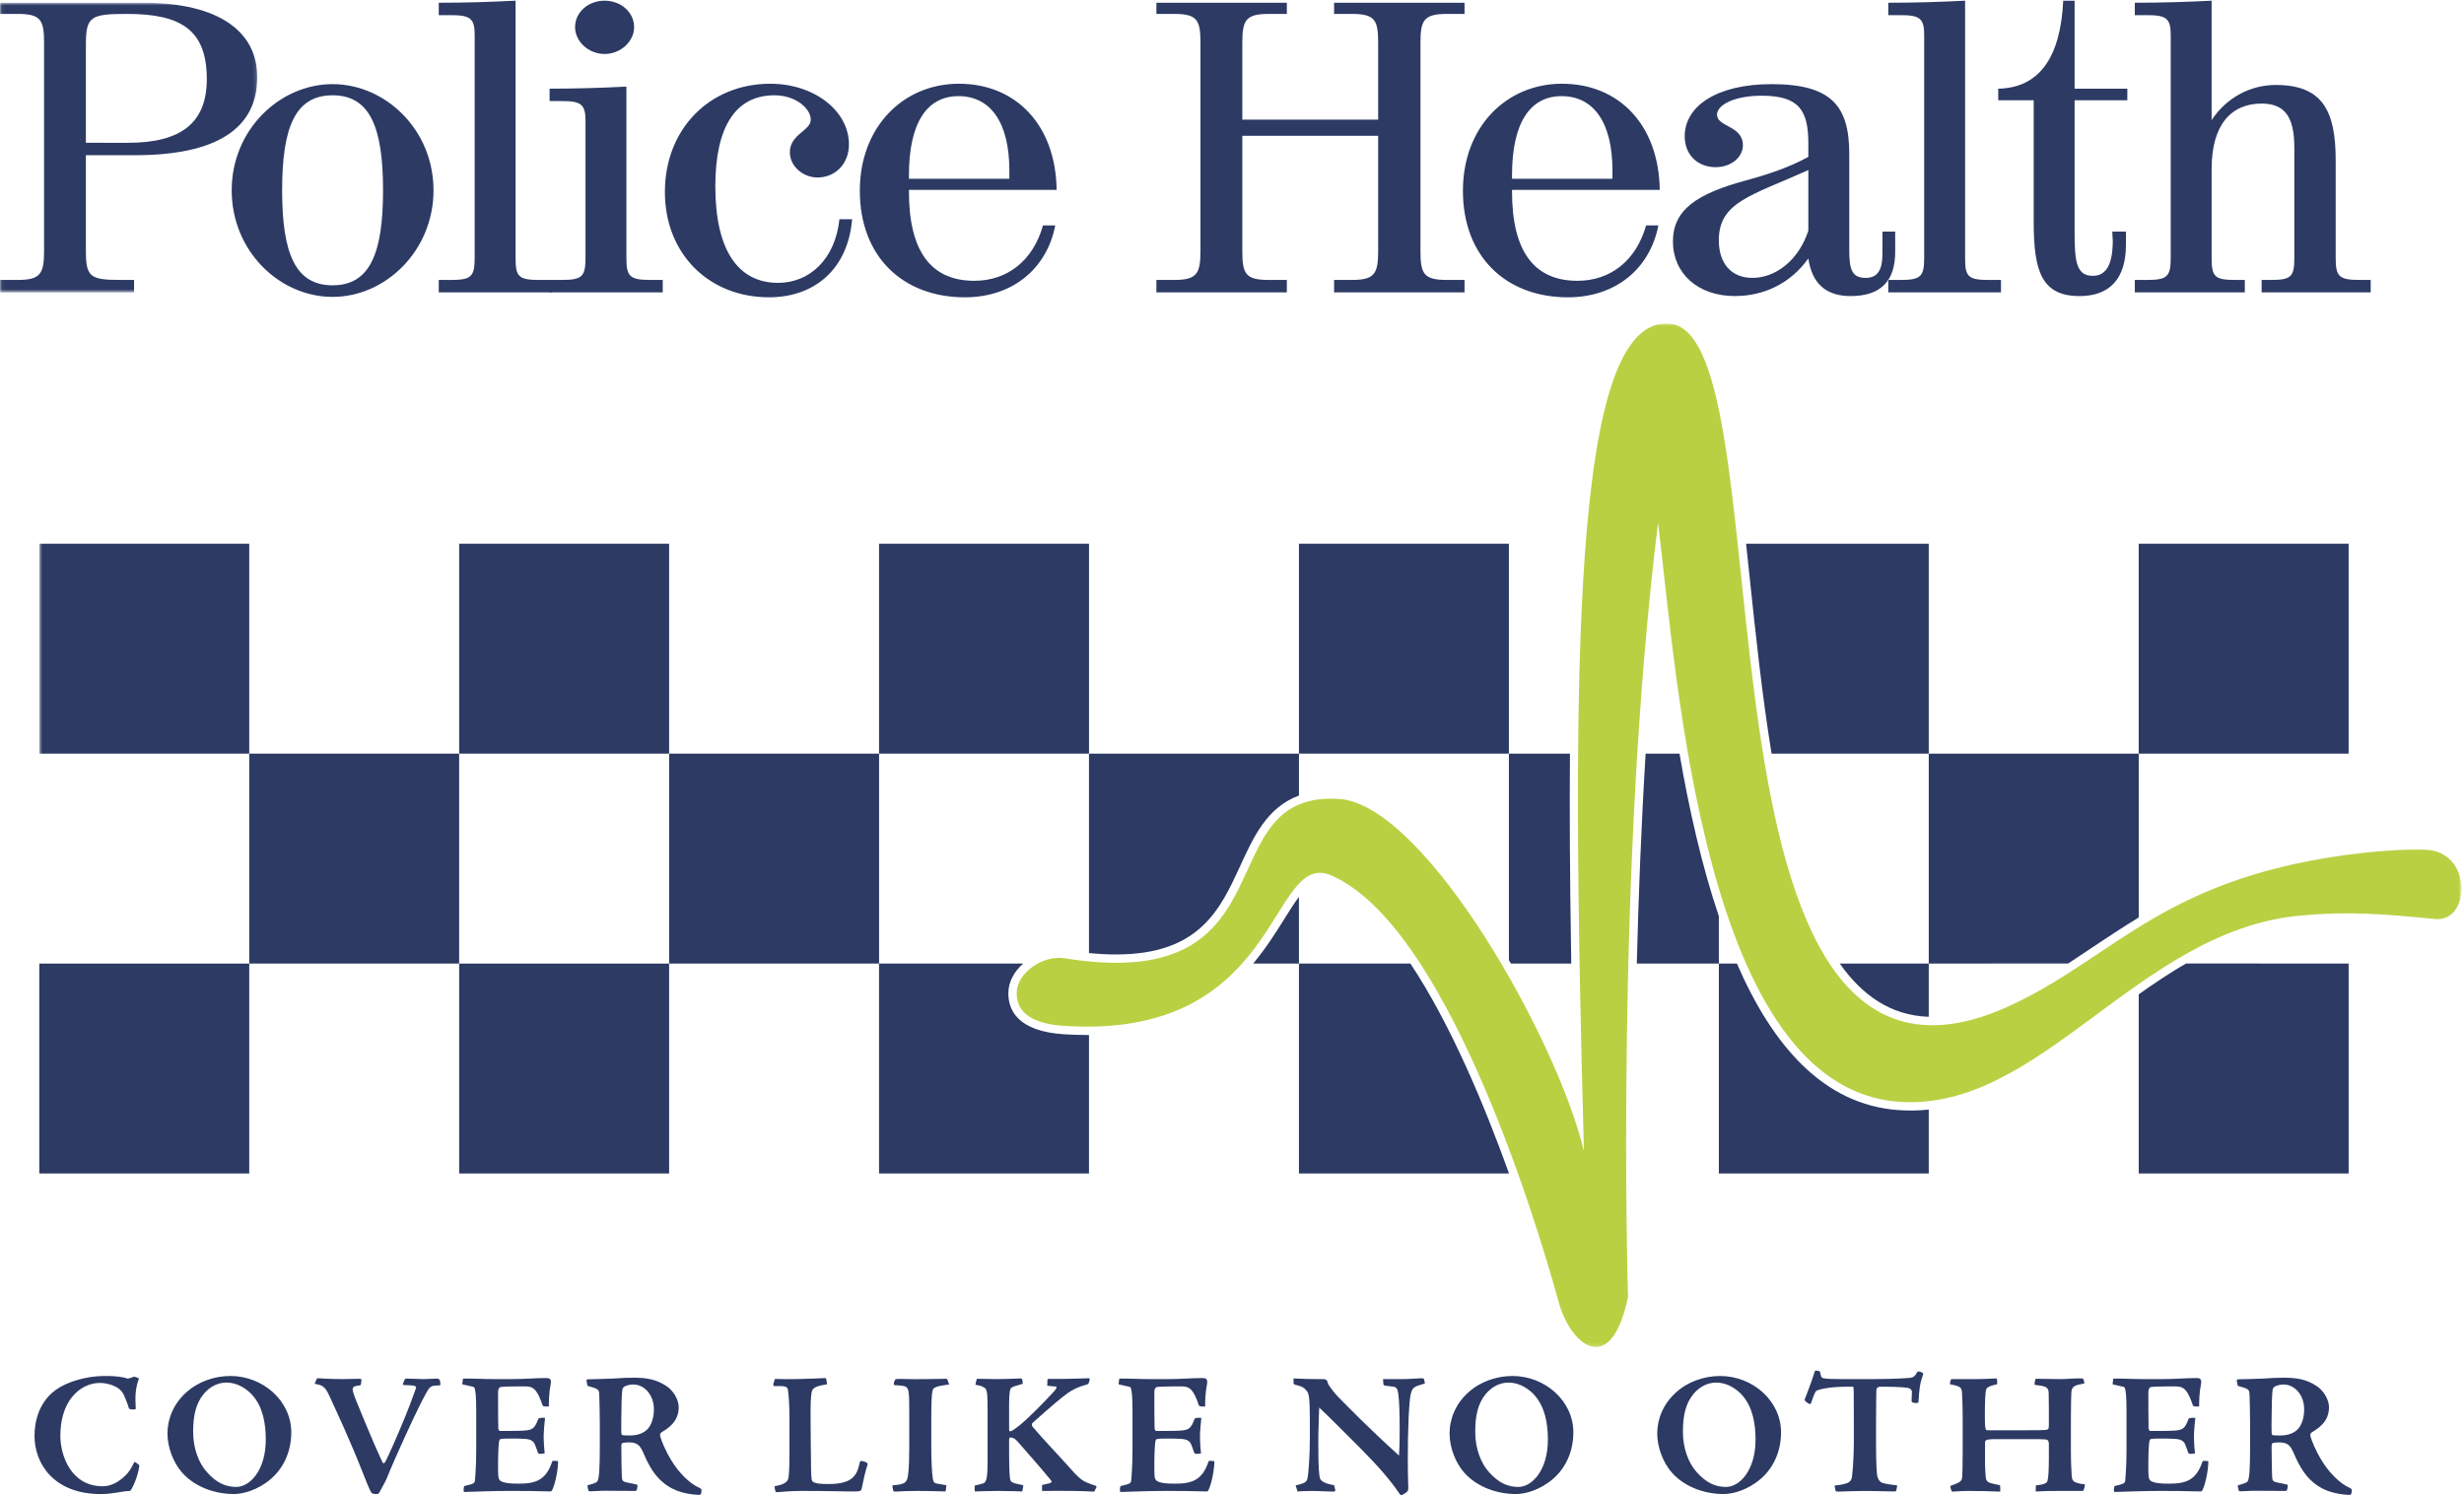 <svg height="406" viewBox="0 0 669 406" width="669" xmlns="http://www.w3.org/2000/svg" xmlns:xlink="http://www.w3.org/1999/xlink"><mask id="a" fill="#fff"><path d="m.06.746h69.787v78.636h-69.787z" fill="#fff" fill-rule="evenodd"/></mask><mask id="b" fill="#fff"><path d="m.669.838h657.651v277.939h-657.651z" fill="#fff" fill-rule="evenodd"/></mask><g fill="none" fill-rule="evenodd"><g fill="#2c3a64"><path d="m23.318 68.162v-26.02h13.33c22.086 0 33.199-7.179 33.199-21.207 0-12.337-10.374-20.189-30.973-20.189h-38.874v3.031h4.813c6.3 0 7.154 1.684 7.154 7.852v56.533c0 6.169-.986 7.852-7.154 7.852h-4.813v3.368h36.402v-3.368h-3.819c-8.148 0-9.265-.895-9.265-7.852m0-29.387v-26.587c0-7.737 1.24-8.411 11.236-8.411 14.924 0 21.593 4.6 21.593 17.725 0 11.885-7.039 17.273-21.347 17.273z" mask="url(#a)"/><path d="m90.301 25.875c10.119 0 13.7 8.641 13.7 25.799 0 17.166-3.581 25.798-13.7 25.798s-13.7-8.632-13.7-25.798c0-17.158 3.581-25.799 13.7-25.799m0-3.03c-14.308 0-27.392 12.344-27.392 28.829 0 16.484 12.953 28.944 27.392 28.944 14.316 0 27.4-12.46 27.4-28.944 0-16.485-13.084-28.829-27.4-28.829m32.155 53.172h-3.327v3.367h30.596v-3.367h-3.45c-5.552 0-6.292-1.011-6.292-5.947v-69.888c-6.537.345-13.576.567-20.854.567v3.367h3.327c5.06 0 6.423.78 6.423 5.273v60.681c0 5.051-.986 5.947-6.423 5.947"/><path d="m170.074 23.521c-6.661.329-13.576.559-20.853.559v3.367h3.334c5.059 0 6.415.781 6.415 5.273v37.347c0 5.051-.986 5.946-6.415 5.946h-3.334v3.368h30.718v-3.368h-3.45c-5.552 0-6.415-1.01-6.415-5.946zm-5.921-23.334c-4.567 0-8.017 3.252-8.017 7.178s3.696 7.294 8.017 7.294c4.312 0 8.016-3.368 8.016-7.294 0-4.032-3.581-7.178-8.016-7.178zm67.205 59.339h-3.45c-1.117 10.768-8.024 17.281-16.657 17.281-10.866 0-17.034-8.871-17.034-26.25 0-16.378 5.675-24.682 16.049-24.682 5.791 0 9.864 3.59 9.864 6.62 0 3.023-5.675 3.926-5.675 8.863 0 3.696 3.458 6.833 7.531 6.833 4.682 0 8.51-3.581 8.51-8.969 0-9.084-9.38-16.484-21.347-16.484-16.534 0-28.624 12.336-28.624 29.388 0 16.829 11.967 28.599 28.254 28.599 12.592 0 21.47-7.852 22.579-21.199m15.426-10.992v-1.011c0-14.02 4.805-21.42 13.445-21.42 8.641 0 13.823 7.063 13.823 20.188v2.243zm39.728 12.673h-3.327c-2.718 9.651-9.749 15.039-18.636 15.039-11.844 0-17.765-8.082-17.765-24.23v-.452h40.106c-.255-17.831-11.236-28.829-26.53-28.829-15.063 0-26.907 11.663-26.907 29.051 0 17.947 11.729 28.944 28.509 28.944 12.715 0 22.201-7.515 24.55-19.523zm50.789 6.955v-31.293h36.886v31.293c0 6.169-.986 7.852-7.146 7.852h-4.821v3.368h35.416v-3.368h-4.813c-6.299 0-7.153-1.683-7.153-7.852v-56.533c0-6.061.854-7.852 7.153-7.852h4.813v-3.031h-35.416v3.031h4.821c6.292 0 7.146 1.684 7.146 7.852v20.862h-36.886v-20.862c0-6.061.862-7.852 7.145-7.852h4.945v-3.031h-35.417v3.031h4.822c6.283 0 7.145 1.684 7.145 7.852v56.533c0 6.169-.985 7.852-7.145 7.852h-4.822v3.368h35.417v-3.368h-4.945c-6.283 0-7.145-1.683-7.145-7.852"/><path d="m410.53 48.534v-1.011c0-14.02 4.813-21.42 13.454-21.42 8.632 0 13.815 7.063 13.815 20.188v2.243zm39.737 12.673h-3.335c-2.719 9.651-9.758 15.039-18.636 15.039-11.844 0-17.766-8.082-17.766-24.23v-.452h40.107c-.255-17.831-11.228-28.829-26.538-28.829-15.047 0-26.899 11.663-26.899 29.051 0 17.947 11.72 28.944 28.509 28.944 12.706 0 22.209-7.515 24.558-19.523zm40.714-15.026v16.484c-2.703 8.189-9.002 12.788-15.179 12.788-5.544 0-9.125-3.696-9.125-10.209 0-10.423 8.879-12.115 24.304-19.063m0 23.999c.994 6.735 4.698 10.21 11.482 10.21 8.263 0 12.099-4.148 12.099-12v-5.495h-3.459v5.938c0 4.6-1.355 6.62-4.574 6.62-3.819 0-4.436-2.464-4.436-7.622v-26.028c0-13.01-4.813-18.957-21.1-18.957-14.809 0-23.573 5.947-23.573 14.136 0 5.158 3.59 8.41 8.403 8.41 4.189 0 7.392-2.686 7.392-5.947 0-5.379-7.031-4.936-7.031-8.303 0-2.686 4.805-5.158 12.099-5.158 10.111 0 12.698 3.926 12.698 12.903v3.704c-5.06 2.801-10.727 4.707-16.895 6.39-13.208 3.59-19.869 7.852-19.869 16.608 0 8.632 6.793 14.801 16.772 14.801 8.025 0 15.187-3.475 19.992-10.21"/><path d="m516.021 76.017h-3.334v3.367h30.602v-3.367h-3.449c-5.552 0-6.299-1.011-6.299-5.947v-69.888c-6.539.345-13.569.567-20.854.567v3.367h3.334c5.06 0 6.415.78 6.415 5.273v60.681c0 5.051-.978 5.947-6.415 5.947m61.193-13.126h-3.697c0 1.347.123 2.127.123 2.357 0 6.505-1.724 9.651-5.428 9.651-4.567 0-4.937-4.156-4.937-12.008v-35.671h14.316v-3.138h-14.316v-23.893h-3.088c-.739 15.475-6.538 23.663-17.642 23.893v3.138h9.626v33.092c0 13.462 2.217 20.082 12.468 20.082 8.139 0 12.575-4.715 12.575-13.914zm2.412 16.491h29.864v-3.368h-2.719c-5.552 0-6.292-1.01-6.292-5.946v-24.23c0-12.107 5.429-17.716 13.577-17.716 6.53 0 8.879 3.926 8.879 11.999v29.947c0 5.051-.862 5.946-6.292 5.946h-2.587v3.368h29.61v-3.368h-3.089c-5.552 0-6.414-1.01-6.414-5.946v-26.579c0-13.577-3.704-20.419-16.287-20.419-6.785 0-13.331 3.368-17.397 9.536v-32.418c-6.537.336-13.576.558-20.853.558v3.368h3.334c5.052 0 6.415.78 6.415 5.273v60.681c0 5.051-.986 5.946-6.415 5.946h-3.334z"/><path d="m67.67 261.641h56.993v-57.001h-56.993z"/><path d="m10.669 318.643h57.001v-56.994h-57.001z"/><path d="m124.671 204.64h57.002v-57.001h-57.002z"/><path d="m181.673 261.641h57.001v-57.001h-57.001z"/><path d="m124.671 318.643h57.002v-56.994h-57.002z"/><path d="m238.674 204.64h57.001v-57.001h-57.001z"/><path d="m352.676 204.64h57.002v-57.001h-57.002z"/><path d="m580.682 204.64h56.993v-57.001h-56.993z"/></g><g transform="translate(10 87)"><path d="m.669 117.64h57.001v-57.001h-57.001z" fill="#2c3a64" mask="url(#b)"/><path d="m443.12.86c33.741 2.161.46 228.72 93.288 184.91 28.632-13.52 41.733-35.146 95.251-41.199 5.085-.575 11.729-.994 16.904-.83 12.821.403 12.262 19.705 2.661 18.801-14.349-1.355-23.466-2.16-36.723-.928-44.212 4.115-70.372 53.305-108.91 50.562-53.042-3.77-60.196-114.52-65.412-157.23-11.728 94.553-8.155 210.19-8.155 210.19-4.682 22.398-15.623 13.027-18.793 1.536-7.039-25.519-31.211-103.095-62.077-116.089-16.649-6.538-13.133 44.764-72.097 40.994-6.506-.411-13.019-2.333-13.019-8.855 0-5.724 7.368-10.431 12.928-9.527 63.317 10.258 37.897-46.316 75.268-43.195 23.179 2.604 58.463 64.952 65.814 95.556-3.647-133.855-3.137-226.371 23.072-224.696" fill="#bad043" mask="url(#b)"/></g><path d="m295.63 281.044h-.518c-2.004 0-4.09-.066-6.201-.197-12.517-.797-15.137-6.489-15.137-11.121 0-3.154 1.634-5.98 4.033-8.082h-39.137v57.001h57.001v-37.585zm56.96-64.993c-8.583 3.203-12.263 11.228-15.852 19.055-5.429 11.827-11.039 24.065-33.708 24.065-2.308 0-4.772-.123-7.375-.386l.016-.041v-54.102h57.009v11.376zm57.198 44.845c.123.206.247.411.37.616l.058.132h16.344l.049-.099c-.024-1.421-.041-2.833-.065-4.23-.304-19.219-.411-36.706-.288-52.689l-.156.016h-16.418v56.049zm71.211-56.254c-2.554-15.679-4.296-32.196-5.922-47.621-.337-3.195-.673-6.333-1.002-9.405l-.016.025h49.617v57.001zm18.497 56.977c6.102 8.682 13.872 14.053 23.901 14.472l.279-.025v-14.422h-24.164zm81.165-12.468c-4.247 2.579-8.271 5.24-12.222 7.877-2.382 1.593-4.616 3.104-6.981 4.632v-.041l-37.782.025v-57.002h57.01v44.419zm.025 20.846c4.246-2.99 8.328-5.766 12.796-8.337l.058-.033 44.138.017v57.001h-56.992zm-109.1-8.353c9.585 22.11 23.408 38.34 43.844 39.794 2.776.197 5.478.139 8.131-.132l.115-.024v17.363h-56.993v-57.001zm-27.137 0h22.234v-12.863l-.025-.065c-4.673-13.865-8.074-29.125-10.661-44.082l-.058.008h-9.075l-.058-.024c-1.207 19.704-1.938 38.997-2.398 56.927zm-34.817 56.771c-6.735-18.71-15.909-40.558-26.694-56.771h-30.258v57.001h57.002zm-57.075-74.734c-1.199 1.618-2.431 3.597-3.778 5.741-2.324 3.721-5.01 7.992-8.493 12.181l-.008.041h12.402l-.008-18.086zm-339.373 135.462c2.497-2.776 6.399-4.197 9.889-4.945 2.119-.468 4.14-.567 6.07-.567 2.119 0 4.378.28 5.322.666.419.139 1.413-.288 1.741-.427.19-.05.419-.05 1.126.23.378.098.378.238.328.427-.936 2.546-.985 4.805-.796 8.008 0 .09-.14.181-.658.181-.845.049-1.133-.14-1.223-.378-.14-.518-.657-1.971-1.035-2.817-.337-.797-.567-1.462-1.413-2.218-.846-.797-3.064-1.782-5.421-1.782-2.636 0-5.503 1.223-7.573 3.86-2.357 2.957-3.154 6.776-3.154 10.497 0 5.363 2.916 13.7 11.483 13.7 3.154 0 5.56-2.169 6.875-3.672.895-1.084 1.363-2.258 1.692-2.833.049-.091.238-.181.755.287.567.329.657.468.616.895-.476 2.777-1.511 5.134-2.168 6.218-.329.419-.468.419-.986.419-1.371 0-3.91.805-7.252.805-12.994 0-18.029-8.476-18.029-15.778 0-3.343.797-7.433 3.811-10.776m42.033-.517c-2.07 2.587-2.776 5.832-2.776 10.168 0 4.559 1.552 8.518 3.72 10.924 2.727 3.056 5.224 4.041 8 4.041 3.721 0 8-4.558 8-12.846 0-4.287-.747-8.804-3.573-12.008-1.511-1.692-4-3.482-7.113-3.482-2.447 0-4.657 1.224-6.258 3.203m23.868 10.308c0 5.79-2.546 10.119-5.552 12.665-3.483 3.014-7.532 4.09-9.988 4.09-5.363 0-10.727-2.02-14.069-5.79-2.358-2.637-4.009-6.825-4.009-10.636 0-4.05 1.701-8.099 5.043-11.113 3.195-2.965 7.721-4.518 12.05-4.518 8.804 0 16.525 6.735 16.525 15.302m38.781-12.665c-.427.049-.658.139-1.085.468-.566.427-1.462 2.218-2.825 4.895-1.364 2.645-6.587 13.938-8.944 19.778-.239.567-.469 1.035-.847 1.692-.377.616-.755 1.511-1.223 2.259-.091.189-.28.328-.756.328-.797 0-1.224-.139-1.363-.419-.189-.238-.707-1.273-1.832-4.147-4.148-10.587-7.63-17.84-8.953-20.756-1.692-3.86-2.069-4.147-4.607-4.616l.517-1.223c.091-.28.279-.28.468-.28 2.259.181 5.602.23 6.596.23 1.601 0 3.195-.09 4.796-.09.238 0 .378.09.288.895-.099.707-.148.846-.378.895-1.979.23-2.209.51-1.791 1.972.329 1.133.797 2.308 2.916 7.392 1.98 4.805 3.491 8.287 5.043 11.581.14.336.518.189.707-.14.895-1.741 2.965-6.308 5.453-12.378.756-1.79 1.75-4.476 2.924-7.72.14-.427-.427-.665-1.363-.707l-1.98-.098c-.188 0-.328-.189-.238-.279.477-1.224.518-1.462.846-1.462 1.134 0 3.63.139 4.854.139.937 0 2.448-.139 3.483-.139.895 0 .986.706.986 1.511 0 .279-.042.37-.378.328zm20.14 12.286c2.069 0 3.293-.041 4.238-.09 2.497-.148 2.965-.706 3.909-3.203.14-.238 1.175-.378 1.832-.238-.14 1.182-.378 3.622-.378 5.273.049 1.839.099 2.685.288 4.336-.189.041-.616.14-1.085.14-.377.041-.616-.049-.755-.288-.14-.418-.518-1.552-.756-2.069-.328-1.035-1.125-1.602-2.727-1.692-1.224-.099-2.308-.099-4.328-.099-1.413 0-1.889.049-2.169.099-.238.049-.468.139-.517.468-.139.328-.328 2.686-.328 6.406 0 2.916 0 3.713.377 4.238.657.937 3.294 1.035 5.224 1.035 4.517 0 7.442-.854 9.133-6.119.189-.139 1.175-.049 1.413 0 .14 0 .14 0 .14.37-.091 2.784-.937 6.267-1.602 7.491-.14.279-.279.369-.517.369-.329 0-.707 0-2.16-.041-1.323-.049-4.477-.098-8.575-.098-4.797 0-9.175.188-12.616.287-.23-.099-.189-.944-.09-1.322.041-.23.09-.28.229-.329 2.259-.517 2.736-.657 2.785-1.601.041-.608.328-3.902.328-8.189v-10.686c0-4.049-.238-5.273-.328-5.56-.049-.37-.099-.797-.567-.887-.476-.099-1.174-.288-2.735-.616-.14-.05-.189-.05-.14-.288l.14-1.035c0-.181 0-.279.288-.279h1.502c1.463 0 3.672.148 7.253.148h3.86c4 0 6.686-.288 9.602-.288.608 0 .945.05 1.133.238.14.181.37.469.23 1.274-.517 2.677-.517 4.747-.517 6.209-1.553.049-1.643-.099-1.741-.427-1.314-3.762-2.21-5.035-4.567-5.035h-2.02c-2.777 0-4 .099-4.567.14-.846.049-.895.993-.895 1.552 0 3.343 0 6.357.049 9.462 0 .616.18.944.468.944zm33.984-12.612c-.945 0-1.364.139-2.169.419-.468.189-.755.517-.846.993-.189 1.413-.238 3.384-.279 7.434-.049 4.755-.049 4.804.328 4.895.378.098 1.126.098 2.021.098 2.07 0 3.91-.616 5.043-2.028.887-1.175 1.454-2.965 1.454-5.035 0-4.09-2.727-6.776-5.552-6.776m-12.756-1.035c-.049-.288.23-.378.518-.378 2.069-.049 4.377-.099 6.447-.189 2.916-.189 4.049-.238 5.84-.238 3.195 0 5.979.328 8.895 2.259 1.93 1.273 3.343 3.72 3.343 5.749 0 4.14-3.154 5.881-4.805 6.916-.189.139-.329.616-.23.944.32 1.265 1.413 3.951 3.105 6.686 1.881 3.105 4.846 6.209 7.622 7.384.567.238.567.616.427 1.322-.049.518-.427.567-.608.567-4.386-.238-7.819-1.322-10.833-4.378-1.931-1.979-3.204-4.517-4.378-7.252-.747-1.651-1.462-2.637-3.77-2.637-.748 0-1.216.05-1.741.14-.23.049-.37.517-.37.846 0 4.098.09 6.546.14 8.337.049.846.188 1.034.427 1.223.468.378 2.628.616 3.761.945.14.23-.049 1.413-.238 1.593-.049.099-.279.099-.747.099-.476 0-5.413-.049-7.819-.049-1.602 0-2.538.139-3.721.139-.468 0-.657 0-.706-.139-.14-.378-.329-1.175-.23-1.503.985-.239 2.168-.567 2.587-.986.567-.715.706-3.77.706-9.799v-5.881c0-2.776-.09-6.168-.139-7.679-.05-1.782-.189-1.782-3.204-2.637zm76.061 22.217c.139.091.328.378.238.616-.756 2.44-1.183 4.468-1.552 6.349-.099.616-.337.756-.855.846-.419.049-.985.049-2.965.049-1.881 0-4.139-.139-12.566-.139-2.875 0-5.323.238-6.358.328-.328 0-.566 0-.657-.09-.139-.378-.328-1.224-.238-1.511 2.029-.378 3.483-.937 3.721-2.21.139-.895.279-2.258.279-6.685v-9.323c0-3.95-.189-6.447-.419-7.958-.139-.846-.517-1.126-3.77-1.035-.09 0-.279-.28-.139-.748l.328-.994c.049-.189.099-.189.189-.189 1.791.05 3.622.099 5.511.05 2.965-.05 5.881-.189 8.099-.279.23.041.419 1.453.369 1.691-1.692.329-3.86.518-4.139 2.12-.238 1.264-.329 3.203-.288 8.098l.05 5.93c.049 6.776.098 8.287.188 9.183.05.887.239 1.174.994 1.412.748.23 1.413.329 3.532.329 3.244 0 6.16-.427 7.573-2.875.378-.616.706-1.552 1.035-3.055.098-.288.189-.329.476-.329.279 0 1.035.28 1.364.419m22.401-21.182c-4 .517-4.328.895-4.517 1.741s-.329 2.637-.329 7.433v7.442c0 3.622.14 7.252.419 8.993.14.797.378 1.175.986 1.273.328.041 1.371.23 2.357.419.238 0 .328.099.328.238 0 .28-.139 1.224-.23 1.503-3.441-.098-5.421-.139-7.392-.139-3.72 0-6.119.189-6.267.189-.328 0-.517-.189-.566-.378-.041-.329-.23-1.035-.181-1.314 2.637-.238 3.622-.477 4.049-1.84.189-.706.518-2.259.518-8.526v-9.363c0-6.357-.049-7.014-1.75-7.302-.657-.09-1.453-.18-2.07-.18-.279 0-.369-.099-.369-.378 0-.14.041-.477.23-.895.189-.28.238-.378.378-.378.378-.05.796-.05 1.462-.05.706 0 1.93.099 6.07.05 2.307 0 5.182-.091 5.7-.091.607 0 .657.041.706.189zm10.445 7.482c0-5.511-.14-6.119-.895-6.636-.608-.427-1.602-.657-2.398-.756 0-.23.238-1.363.418-1.643 1.84 0 3.672.091 5.512.091 4.139-.05 5.839-.189 6.168-.189s.517.098.567.189c.09.279.18 1.035.18 1.273-1.88.517-2.587.747-3.055 1.035-.419.279-.657 1.224-.657 4.796v6.407c0 .567.09.706.378.657.419-.041 1.503-.846 2.496-1.643 2.44-1.979 6.539-6.168 8.937-8.763 1.183-1.224 1.224-1.692.895-1.742-.468-.041-1.454-.09-2.349-.23l.049-1.511c0-.181.091-.23.181-.329 5.7.05 10.735-.188 11.063-.188.099 0 .239.098.239.336-.239 1.175-.419 1.265-.797 1.364-2.406.657-3.819 1.404-5.133 2.3-1.84 1.322-4.707 3.77-9.561 8.106-.279.279-.279.657-.049 1.035 3.351 3.951 7.022 7.671 10.554 11.671 1.405 1.602 2.727 2.916 4.14 3.483 1.035.427 1.642.657 2.308.846.419.148.468.287.279.616l-.517 1.035c-3.294-.189-7.483-.238-14.169-.189v-1.602c.23-.049 1.413-.378 1.971-.468.477-.098.855-.378.428-.846-2.867-3.532-8.14-9.462-9.035-10.497-.994-1.133-1.651-1.092-1.98-1.092-.188 0-.328.148-.328.665v3.294c0 5.412.189 6.874.279 7.343.14.895.756 1.084 3.343 1.601.189.05.287.14.189.468l-.238 1.273c-1.224-.049-2.399-.098-6.776-.139-2.399 0-5.364.139-6.07.139-.099-.188-.148-1.552.041-1.642.616-.099 1.413-.288 1.979-.477 1.134-.23 1.413-1.314 1.413-6.537z" fill="#2c3a64"/><path d="m13.2 14.555c2.07 0 3.294-.041 4.239-.09 2.496-.148 2.964-.706 3.901-3.203.14-.238 1.183-.378 1.84-.238-.14 1.182-.378 3.622-.378 5.273.049 1.839.099 2.685.279 4.336-.18.041-.608.14-1.084.14-.37.041-.608-.049-.748-.288-.139-.418-.517-1.552-.755-2.069-.329-1.035-1.125-1.602-2.727-1.692-1.224-.099-2.308-.099-4.328-.099-1.421 0-1.89.049-2.169.099-.238.049-.468.139-.517.468-.14.328-.337 2.686-.337 6.406 0 2.916 0 3.713.386 4.238.657.937 3.294 1.035 5.224 1.035 4.517 0 7.433-.854 9.133-6.119.189-.139 1.175-.049 1.413 0 .139 0 .139 0 .139.37-.098 2.784-.944 6.267-1.601 7.491-.14.279-.279.369-.518.369-.328 0-.706 0-2.168-.041-1.314-.049-4.468-.098-8.567-.098-4.804 0-9.182.188-12.616.287-.238-.099-.188-.944-.09-1.322.041-.23.09-.28.23-.329 2.259-.517 2.735-.657 2.776-1.601.05-.608.329-3.902.329-8.189v-10.686c0-4.049-.23-5.273-.329-5.56-.041-.37-.09-.797-.558-.887-.477-.099-1.183-.288-2.735-.616-.14-.05-.189-.05-.14-.288l.14-1.035c0-.181 0-.279.287-.279h1.503c1.462 0 3.672.148 7.253.148h3.86c4 0 6.678-.288 9.601-.288.608 0 .945.05 1.126.238.148.181.378.469.238 1.274-.518 2.677-.518 4.747-.518 6.209-1.552.049-1.65-.099-1.741-.427-1.322-3.762-2.209-5.035-4.566-5.035h-2.029c-2.776 0-4 .099-4.567.14-.837.049-.895.993-.895 1.552 0 3.343 0 6.357.058 9.462 0 .616.18.944.468.944zm35.011-14.261c2.168.091 3.064.189 7.909.189.427 0 .756.041.937.189.238.181.386.419.386.657.09.805 2.259 3.343 2.817 3.91 2.406 2.447 7.63 7.86 16.575 16 .139-1.692.189-3.245.189-6.727 0-4.846-.099-7.91-.329-9.61-.098-.887-.189-2.07-1.084-2.308-.518-.131-2.399-.279-2.686-.37-.23-.139-.328-.188-.328-.476l-.091-1.265h5.364c1.741 0 4.098-.238 5.133-.238.23 0 .567.049.608.189l.287 1.224c-1.651.517-2.119.608-2.776.985-1.035.616-1.364 2.119-1.651 7.861-.189 4.665-.238 7.679-.238 11.868 0 4.329.139 7.014.139 7.671 0 .805-.229 1.134-1.642 1.881-.238.148-.468.099-.756-.328-2.496-3.713-5.741-7.433-10.735-12.468-5.363-5.372-8.706-8.715-11.063-10.924-.041 1.692-.181 4.468-.23 7.195 0 2.357-.099 10.028.419 11.959.378 1.322 2.874 1.741 3.86 1.93l.329 1.322c.049.14-.23.419-.37.419-1.651 0-4.098-.181-5.979-.181-1.602 0-3.204.091-3.91.14l-.517-1.651c3.014-.657 3.104-1.035 3.342-2.636.14-1.076.518-5.315.518-9.791v-5.224c0-6.308-.28-7.293-.805-7.958-.846-1.085-1.643-1.364-3.105-1.692-.378-.14-.517-.239-.517-.567z" fill="#2c3a64" transform="translate(303 374)"/><path d="m403.315 378.626c-2.07 2.587-2.777 5.832-2.777 10.168 0 4.559 1.552 8.518 3.721 10.924 2.727 3.056 5.224 4.041 8 4.041 3.721 0 8.008-4.558 8.008-12.846 0-4.287-.756-8.804-3.581-12.008-1.511-1.692-4-3.482-7.113-3.482-2.447 0-4.657 1.224-6.258 3.203m23.867 10.308c0 5.79-2.546 10.119-5.552 12.665-3.49 3.014-7.531 4.09-9.979 4.09-5.372 0-10.735-2.02-14.078-5.79-2.357-2.637-4-6.825-4-10.636 0-4.05 1.692-8.099 5.035-11.113 3.203-2.965 7.72-4.518 12.049-4.518 8.805 0 16.525 6.735 16.525 15.302m32.522-10.308c-2.07 2.587-2.776 5.832-2.776 10.168 0 4.559 1.552 8.518 3.721 10.924 2.726 3.056 5.223 4.041 8 4.041 3.72 0 8-4.558 8-12.846 0-4.287-.756-8.804-3.573-12.008-1.512-1.692-4-3.482-7.113-3.482-2.448 0-4.658 1.224-6.259 3.203m23.868 10.308c0 5.79-2.546 10.119-5.56 12.665-3.483 3.014-7.532 4.09-9.979 4.09-5.364 0-10.727-2.02-14.07-5.79-2.357-2.637-4.008-6.825-4.008-10.636 0-4.05 1.7-8.099 5.042-11.113 3.196-2.965 7.713-4.518 12.05-4.518 8.804 0 16.525 6.735 16.525 15.302m14.538 14.453c.797-.098 2.069-.238 2.776-.468.985-.238 1.741-.665 1.93-1.84.049-.468.518-3.86.518-9.93v-4.854c0-8.279 0-9.741-.189-9.741h-2.168c-4.091 0-7.155.706-7.762 1.084-.427.279-.756 1.224-1.561 3.532 0 .139-.329.041-.608-.049-.468-.288-.944-.567-1.084-1.035.518-1.462 1.552-3.82 2.826-7.869.238-.09.566-.041.993.049.37.14.37.14.419.378.189 1.134.329 1.413.707 1.553.377.098 1.034.188 2.119.238 1.273.049 4.944.049 9.363.049 5.281 0 8.525-.099 10.644-.238 1.085-.049 1.742-.099 2.169-.238.419-.091.986-.707 1.273-1.314.131-.239.23-.288.369-.288.378 0 .658.148 1.134.337.189.09.238.23.091.657-.888 2.636-.937 3.712-1.175 7.203 0 .23-.099.37-.567.37-.419 0-.706-.041-.944-.14-.231-.041-.37-.23-.37-.37 0-.188.09-1.93.09-2.496 0-.469-.189-.707-.706-.986-.419-.238-3.105-.427-6.259-.427h-1.741c-.526 0-.944.378-.944.895 0 .846-.091 3.384-.091 9.273v4.846c0 6.119.189 8.427.329 9.183.18.747.517 1.503 1.223 1.839.658.28 2.728.608 3.861.699.328 0 .378.098.279.427l-.189.985c-.049.189-.09.288-.755.288-1.553 0-4.797-.14-7.154-.14-3.433 0-7.672.181-8.049.181-.329 0-.518-.14-.567-.37zm51.773-15.019c2.496 0 5.272 0 5.839-.14.468-.098.567-.328.567-1.462v-4.139c0-2.168-.049-3.581-.049-4.427-.05-1.643-.986-1.832-3.771-2.16-.188-.099.099-1.61.288-1.651 2.349 0 4.657.09 7.014.09.707 0 1.832-.09 2.867-.139 1.084-.091 2.029-.042 2.119-.042.616-.049.756 0 .846.091.238.608.329.895.329 1.265-2.678.476-3.384.805-3.524 2.308-.049.755-.139 2.874-.139 7.022v8.517c0 3.861.139 5.791.229 7.343.091 1.314.567 1.881 3.532 2.21.14.287-.238 1.741-.517 1.79h-6.965c-4.009 0-4.805.14-5.512.14-.279 0-.328 0-.328-.14l.049-1.503c2.398-.238 2.965-.657 3.154-1.224.23-.665.378-2.825.378-6.496v-3.721c-.049-.279-.099-.608-.328-.846-.198-.189-.378-.279-4.575-.279h-6.21c-3.959 0-4.944 0-5.462.139-.706.14-.755.419-.755.895 0 3.524-.05 6.161.098 8.041.091 1.561.14 1.89.468 2.308.378.526 1.084.616 3.245 1.085.148 0 .287.098.287.189 0 .427.091 1.363 0 1.601-2.637-.14-6.497-.189-8.805-.189-2.636.049-3.622.189-4.049.189-.14 0-.238-.049-.329-.14-.139-.427-.378-1.084-.328-1.412 2.398-.846 3.056-1.134 3.203-2.357.05-.707.14-2.538.14-6.916v-8.567c0-4.476-.14-6.217-.189-7.49-.098-1.315-.279-1.742-3.245-2.259-.049-.329.041-.797.23-1.273.05-.14.091-.14.428-.14h4.846c1.363 0 2.636 0 3.86-.049 1.133-.041 2.259-.09 3.293-.132.148.23.189 1.356.099 1.594-1.273.287-2.825.567-3.014 1.601-.14.846-.288 2.497-.288 6.875 0 3.721.148 4 .756 4zm36.19.187c2.069 0 3.293-.041 4.238-.09 2.496-.148 2.964-.706 3.909-3.203.14-.238 1.175-.378 1.832-.238-.14 1.182-.378 3.622-.378 5.273.049 1.839.099 2.685.287 4.336-.188.041-.616.14-1.084.14-.378.041-.607-.049-.747-.288-.148-.418-.526-1.552-.756-2.069-.337-1.035-1.133-1.602-2.735-1.692-1.224-.099-2.308-.099-4.328-.099-1.413 0-1.89.049-2.169.099-.238.049-.468.139-.517.468-.14.328-.329 2.686-.329 6.406 0 2.916 0 3.713.378 4.238.657.937 3.294 1.035 5.224 1.035 4.517 0 7.441-.854 9.133-6.119.189-.139 1.175-.049 1.413 0 .139 0 .139 0 .139.37-.09 2.784-.936 6.267-1.593 7.491-.148.279-.287.369-.526.369-.328 0-.698 0-2.16-.041-1.322-.049-4.476-.098-8.575-.098-4.796 0-9.174.188-12.616.287-.229-.099-.188-.944-.09-1.322.049-.23.09-.28.238-.329 2.259-.517 2.727-.657 2.777-1.601.049-.608.328-3.902.328-8.189v-10.686c0-4.049-.238-5.273-.328-5.56-.05-.37-.099-.797-.567-.887-.468-.099-1.174-.288-2.735-.616-.131-.05-.181-.05-.131-.288l.131-1.035c0-.181 0-.279.287-.279h1.503c1.462 0 3.672.148 7.253.148h3.86c4 0 6.686-.288 9.602-.288.616 0 .944.05 1.133.238.14.181.378.469.23 1.274-.518 2.677-.518 4.747-.518 6.209-1.552.049-1.642-.099-1.741-.427-1.314-3.762-2.209-5.035-4.566-5.035h-2.021c-2.776 0-4 .099-4.566.14-.846.049-.896.993-.896 1.552 0 3.343 0 6.357.05 9.462 0 .616.189.944.468.944zm33.985-12.612c-.945 0-1.363.139-2.168.419-.468.189-.748.517-.846.993-.189 1.413-.239 3.384-.279 7.434-.05 4.755-.05 4.804.328 4.895.378.098 1.125.098 2.02.098 2.078 0 3.91-.616 5.044-2.028.895-1.175 1.453-2.965 1.453-5.035 0-4.09-2.726-6.776-5.552-6.776m-12.755-1.035c-.05-.288.23-.378.517-.378 2.07-.049 4.378-.099 6.448-.189 2.915-.189 4.049-.238 5.84-.238 3.203 0 5.979.328 8.895 2.259 1.93 1.273 3.342 3.72 3.342 5.749 0 4.14-3.153 5.881-4.805 6.916-.189.139-.328.616-.238.944.337 1.265 1.422 3.951 3.113 6.686 1.881 3.105 4.855 6.209 7.63 7.384.559.238.559.616.419 1.322-.049.518-.419.567-.607.567-4.386-.238-7.82-1.322-10.834-4.378-1.93-1.979-3.203-4.517-4.378-7.252-.747-1.651-1.454-2.637-3.761-2.637-.756 0-1.224.05-1.742.14-.238.049-.377.517-.377.846 0 4.098.09 6.546.139 8.337.049.846.189 1.034.427 1.223.468.378 2.637.616 3.762.945.139.23-.049 1.413-.238 1.593-.041.099-.279.099-.747.099-.477 0-5.422-.049-7.82-.049-1.602 0-2.538.139-3.721.139-.468 0-.656 0-.697-.139-.148-.378-.337-1.175-.239-1.503.986-.239 2.161-.567 2.587-.986.567-.715.707-3.77.707-9.799v-5.881c0-2.776-.091-6.168-.14-7.679-.049-1.782-.189-1.782-3.203-2.637z" fill="#2c3a64"/></g></svg>